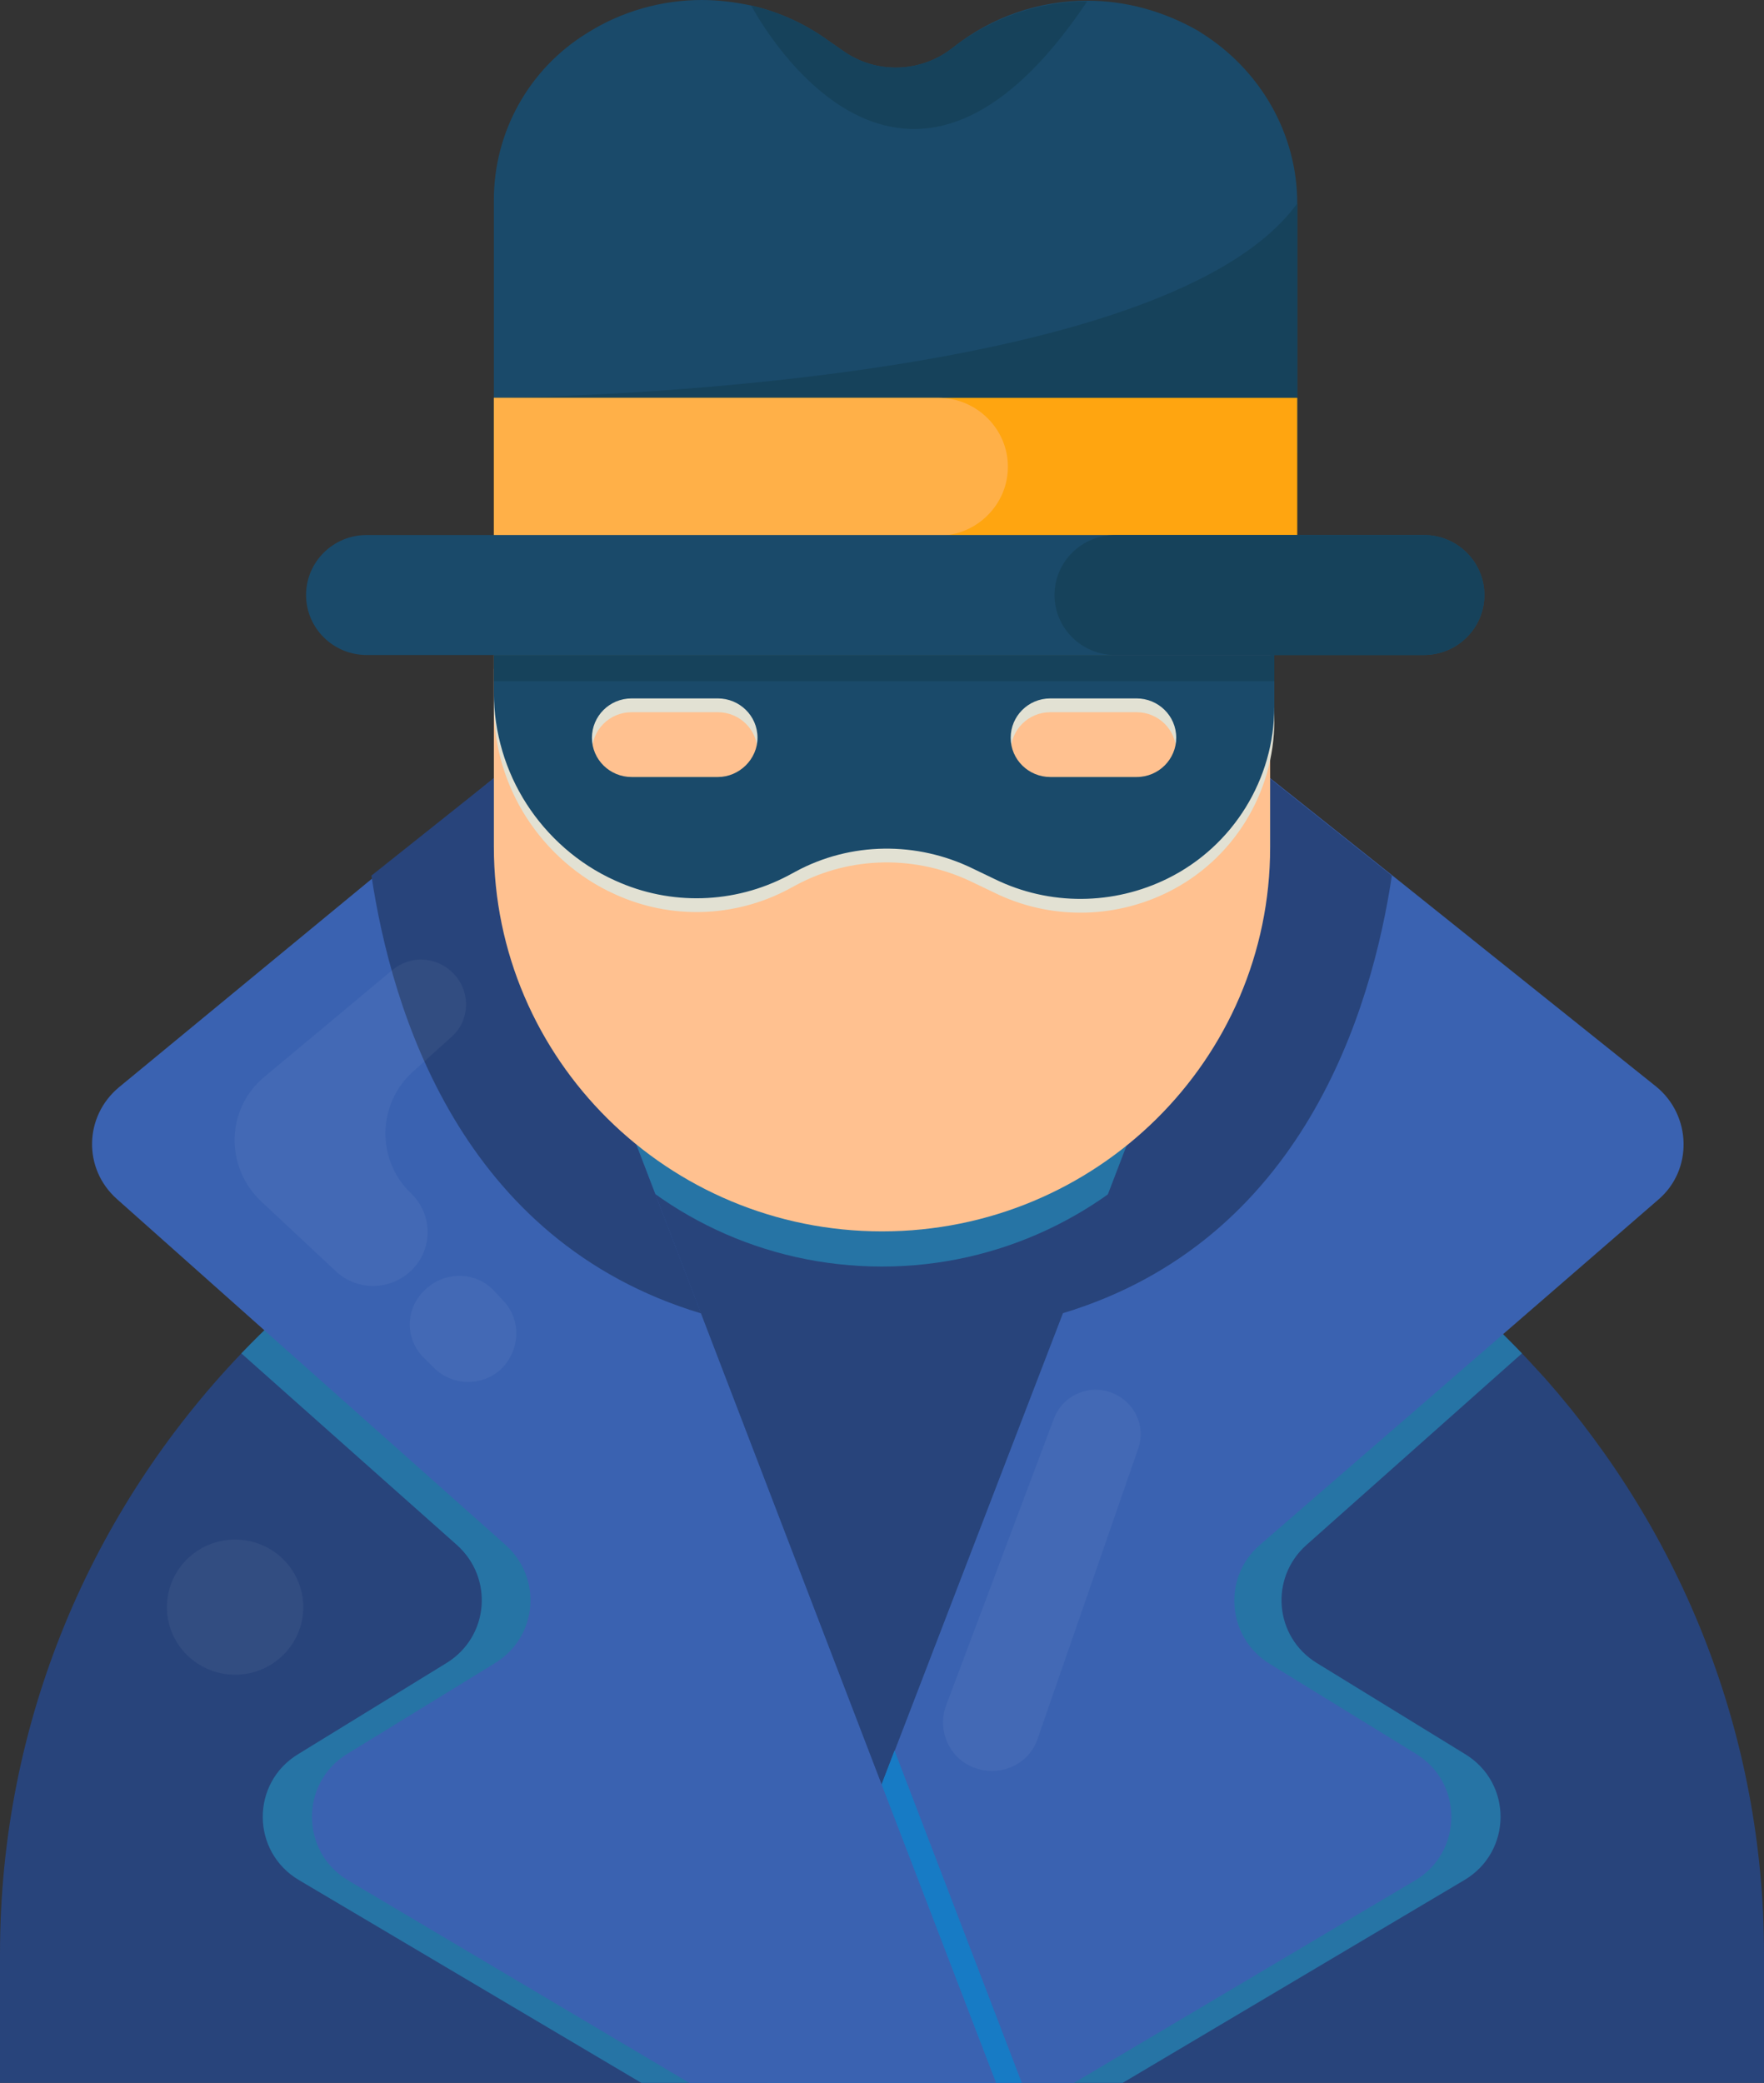 <svg width="83" height="98" viewBox="0 0 83 98" fill="none" xmlns="http://www.w3.org/2000/svg">
<rect x="0" y="0" width="83" height="98" fill="#333333" stroke="none"/>
<path d="M83 91.934V98H0V91.934C0 80.969 4.32 71.043 11.357 63.679C15.775 59.072 21.241 55.439 27.427 53.233C27.492 53.201 27.525 53.201 27.59 53.169C31.943 51.644 36.623 50.8 41.5 50.8C46.377 50.8 51.057 51.644 55.41 53.169C58.879 54.401 62.152 56.056 65.13 58.132C67.159 59.527 69.09 61.116 70.825 62.868C71.48 63.517 72.101 64.198 72.723 64.879C79.105 72.113 83 81.586 83 91.934Z" fill="#28447B"/>
<path d="M55.41 53.201C52.071 57.094 47.064 59.592 41.5 59.592C35.936 59.592 30.929 57.126 27.59 53.201C31.943 51.676 36.623 50.833 41.5 50.833C46.377 50.8 51.057 51.644 55.41 53.201Z" fill="#2674A5"/>
<path d="M38.391 98H52.824L68.894 88.463C71.152 87.133 71.185 83.889 68.927 82.526L61.955 78.244C59.959 77.012 59.73 74.254 61.465 72.697L71.61 63.679C67.192 59.072 61.726 55.439 55.541 53.233L38.391 98Z" fill="#2674A5"/>
<path d="M78.025 56.445L59.272 72.697C57.504 74.222 57.733 77.044 59.73 78.277L66.636 82.526C68.861 83.889 68.829 87.133 66.603 88.463L50.533 98H36.1L42.089 82.397L50.01 61.797L59.697 36.559L65.523 41.198L77.927 51.125C79.596 52.487 79.662 55.05 78.025 56.445Z" fill="#3A62B1"/>
<path d="M65.49 41.198C64.541 47.524 61.301 58.391 49.977 61.797L59.664 36.559L65.49 41.198Z" fill="#28447B"/>
<path d="M48.078 98H36.1L42.089 82.364L48.078 98Z" fill="#177BC5"/>
<path d="M44.609 98H30.176L14.073 88.463C11.815 87.133 11.782 83.889 14.041 82.526L21.012 78.244C23.008 77.012 23.237 74.254 21.503 72.697L11.357 63.679C15.775 59.072 21.241 55.439 27.427 53.233L44.609 98Z" fill="#2674A5"/>
<path d="M23.303 36.559L5.597 51.157C3.96 52.52 3.895 54.985 5.498 56.413L23.794 72.697C25.528 74.254 25.299 77.012 23.303 78.244L16.332 82.526C14.106 83.889 14.139 87.133 16.364 88.463L32.434 98H46.867L23.303 36.559Z" fill="#3A62B1"/>
<path d="M17.477 41.198C18.426 47.524 21.666 58.391 32.99 61.797L23.303 36.559L17.477 41.198Z" fill="#28447B"/>
<path d="M41.5 57.937C31.42 57.937 23.237 49.827 23.237 39.836V30.818H59.763V39.868C59.763 49.86 51.58 57.937 41.5 57.937Z" fill="#FFC190"/>
<path d="M23.237 31.466V33.218C23.237 35.132 23.794 36.949 24.776 38.473C25.758 39.998 27.198 41.296 28.932 42.074C31.55 43.274 34.562 43.177 37.082 41.847L37.442 41.653C40.027 40.258 43.136 40.225 45.788 41.523L46.802 42.009C49.388 43.274 52.399 43.242 54.952 41.977C58.028 40.452 59.959 37.306 59.959 33.899V31.466H23.237ZM33.776 37.208H29.718C28.703 37.208 27.852 36.397 27.852 35.359C27.852 34.354 28.67 33.51 29.718 33.51H33.776C34.791 33.51 35.642 34.321 35.642 35.359C35.642 36.365 34.791 37.208 33.776 37.208ZM53.479 37.208H49.42C48.406 37.208 47.555 36.397 47.555 35.359C47.555 34.354 48.373 33.51 49.42 33.51H53.479C54.493 33.51 55.344 34.321 55.344 35.359C55.344 36.365 54.526 37.208 53.479 37.208Z" fill="#E2E1D3"/>
<path d="M23.237 30.818V32.569C23.237 34.483 23.794 36.3 24.776 37.825C25.758 39.349 27.198 40.647 28.932 41.425C31.55 42.626 34.562 42.528 37.082 41.198L37.442 41.004C40.027 39.609 43.136 39.576 45.788 40.874L46.802 41.361C49.388 42.626 52.399 42.593 54.952 41.328C58.028 39.803 59.959 36.657 59.959 33.251V30.818H23.237ZM33.776 36.559H29.718C28.703 36.559 27.852 35.748 27.852 34.71C27.852 33.705 28.67 32.861 29.718 32.861H33.776C34.791 32.861 35.642 33.672 35.642 34.71C35.642 35.716 34.791 36.559 33.776 36.559ZM53.479 36.559H49.42C48.406 36.559 47.555 35.748 47.555 34.71C47.555 33.705 48.373 32.861 49.42 32.861H53.479C54.493 32.861 55.344 33.672 55.344 34.71C55.344 35.716 54.526 36.559 53.479 36.559Z" fill="#1A4A6A"/>
<path d="M61.039 9.57V21.313H23.237V9.407C23.237 6.228 24.874 3.244 27.623 1.557C29.259 0.519 31.158 0 33.023 0C33.809 0 34.562 0.097 35.347 0.26C36.623 0.551 37.867 1.103 38.98 1.914L39.635 2.368C41.205 3.503 43.333 3.439 44.838 2.238C46.671 0.779 48.897 0.032 51.155 0.032C52.955 0.032 54.755 0.519 56.392 1.46L56.49 1.525C59.304 3.276 61.039 6.293 61.039 9.57Z" fill="#1A4A6A"/>
<path d="M61.039 9.57V21.313H23.237V18.718C23.237 18.718 54.526 18.555 61.039 9.57Z" fill="#16425B"/>
<path d="M51.155 0.065C42.187 13.463 35.347 0.26 35.347 0.26C36.623 0.552 37.867 1.103 38.98 1.914L39.635 2.368C41.205 3.504 43.333 3.439 44.838 2.238C46.671 0.811 48.929 0.065 51.155 0.065Z" fill="#16425B"/>
<path d="M61.039 18.718H23.237V25.206H61.039V18.718Z" fill="#FFA510"/>
<path d="M23.237 25.206H44.151C45.951 25.206 47.424 23.746 47.424 21.962C47.424 20.177 45.951 18.718 44.151 18.718H23.237V25.206Z" fill="#FFB048"/>
<path d="M66.996 30.818H17.248C15.677 30.818 14.401 29.552 14.401 27.995C14.401 26.438 15.677 25.173 17.248 25.173H66.996C68.567 25.173 69.843 26.438 69.843 27.995C69.843 29.552 68.567 30.818 66.996 30.818Z" fill="#1A4A6A"/>
<path d="M66.996 30.818H52.464C50.893 30.818 49.617 29.552 49.617 27.995C49.617 26.438 50.893 25.173 52.464 25.173H66.996C68.567 25.173 69.843 26.438 69.843 27.995C69.843 29.552 68.567 30.818 66.996 30.818Z" fill="#16425B"/>
<path d="M59.959 30.818H23.237V32.05H59.959V30.818Z" fill="#16425B"/>
<path opacity="0.05" d="M21.241 48.789C22.125 48.011 22.157 46.648 21.339 45.805C20.554 44.994 19.31 44.929 18.459 45.642L12.437 50.671C10.637 52.163 10.571 54.888 12.273 56.51L15.808 59.819C16.823 60.759 18.393 60.727 19.375 59.754C20.39 58.748 20.357 57.126 19.343 56.153C17.706 54.596 17.739 51.968 19.408 50.444L21.241 48.789Z" fill="white"/>
<path opacity="0.05" d="M23.696 61.214L23.27 60.759C22.452 59.851 21.045 59.786 20.095 60.597L20.063 60.63C19.048 61.505 19.015 63.03 19.997 63.938L20.455 64.393C21.306 65.204 22.648 65.236 23.532 64.457C24.481 63.582 24.547 62.122 23.696 61.214Z" fill="white"/>
<path opacity="0.05" d="M11.062 78.796C12.834 78.796 14.27 77.373 14.27 75.617C14.27 73.861 12.834 72.438 11.062 72.438C9.291 72.438 7.855 73.861 7.855 75.617C7.855 77.373 9.291 78.796 11.062 78.796Z" fill="white"/>
<path opacity="0.05" d="M52.104 65.463C51.057 65.171 49.944 65.755 49.584 66.761L44.511 80.255C44.086 81.423 44.675 82.753 45.853 83.175C47.064 83.629 48.438 83.013 48.831 81.78L53.544 68.188C53.97 67.02 53.282 65.787 52.104 65.463Z" fill="white"/>
</svg>
